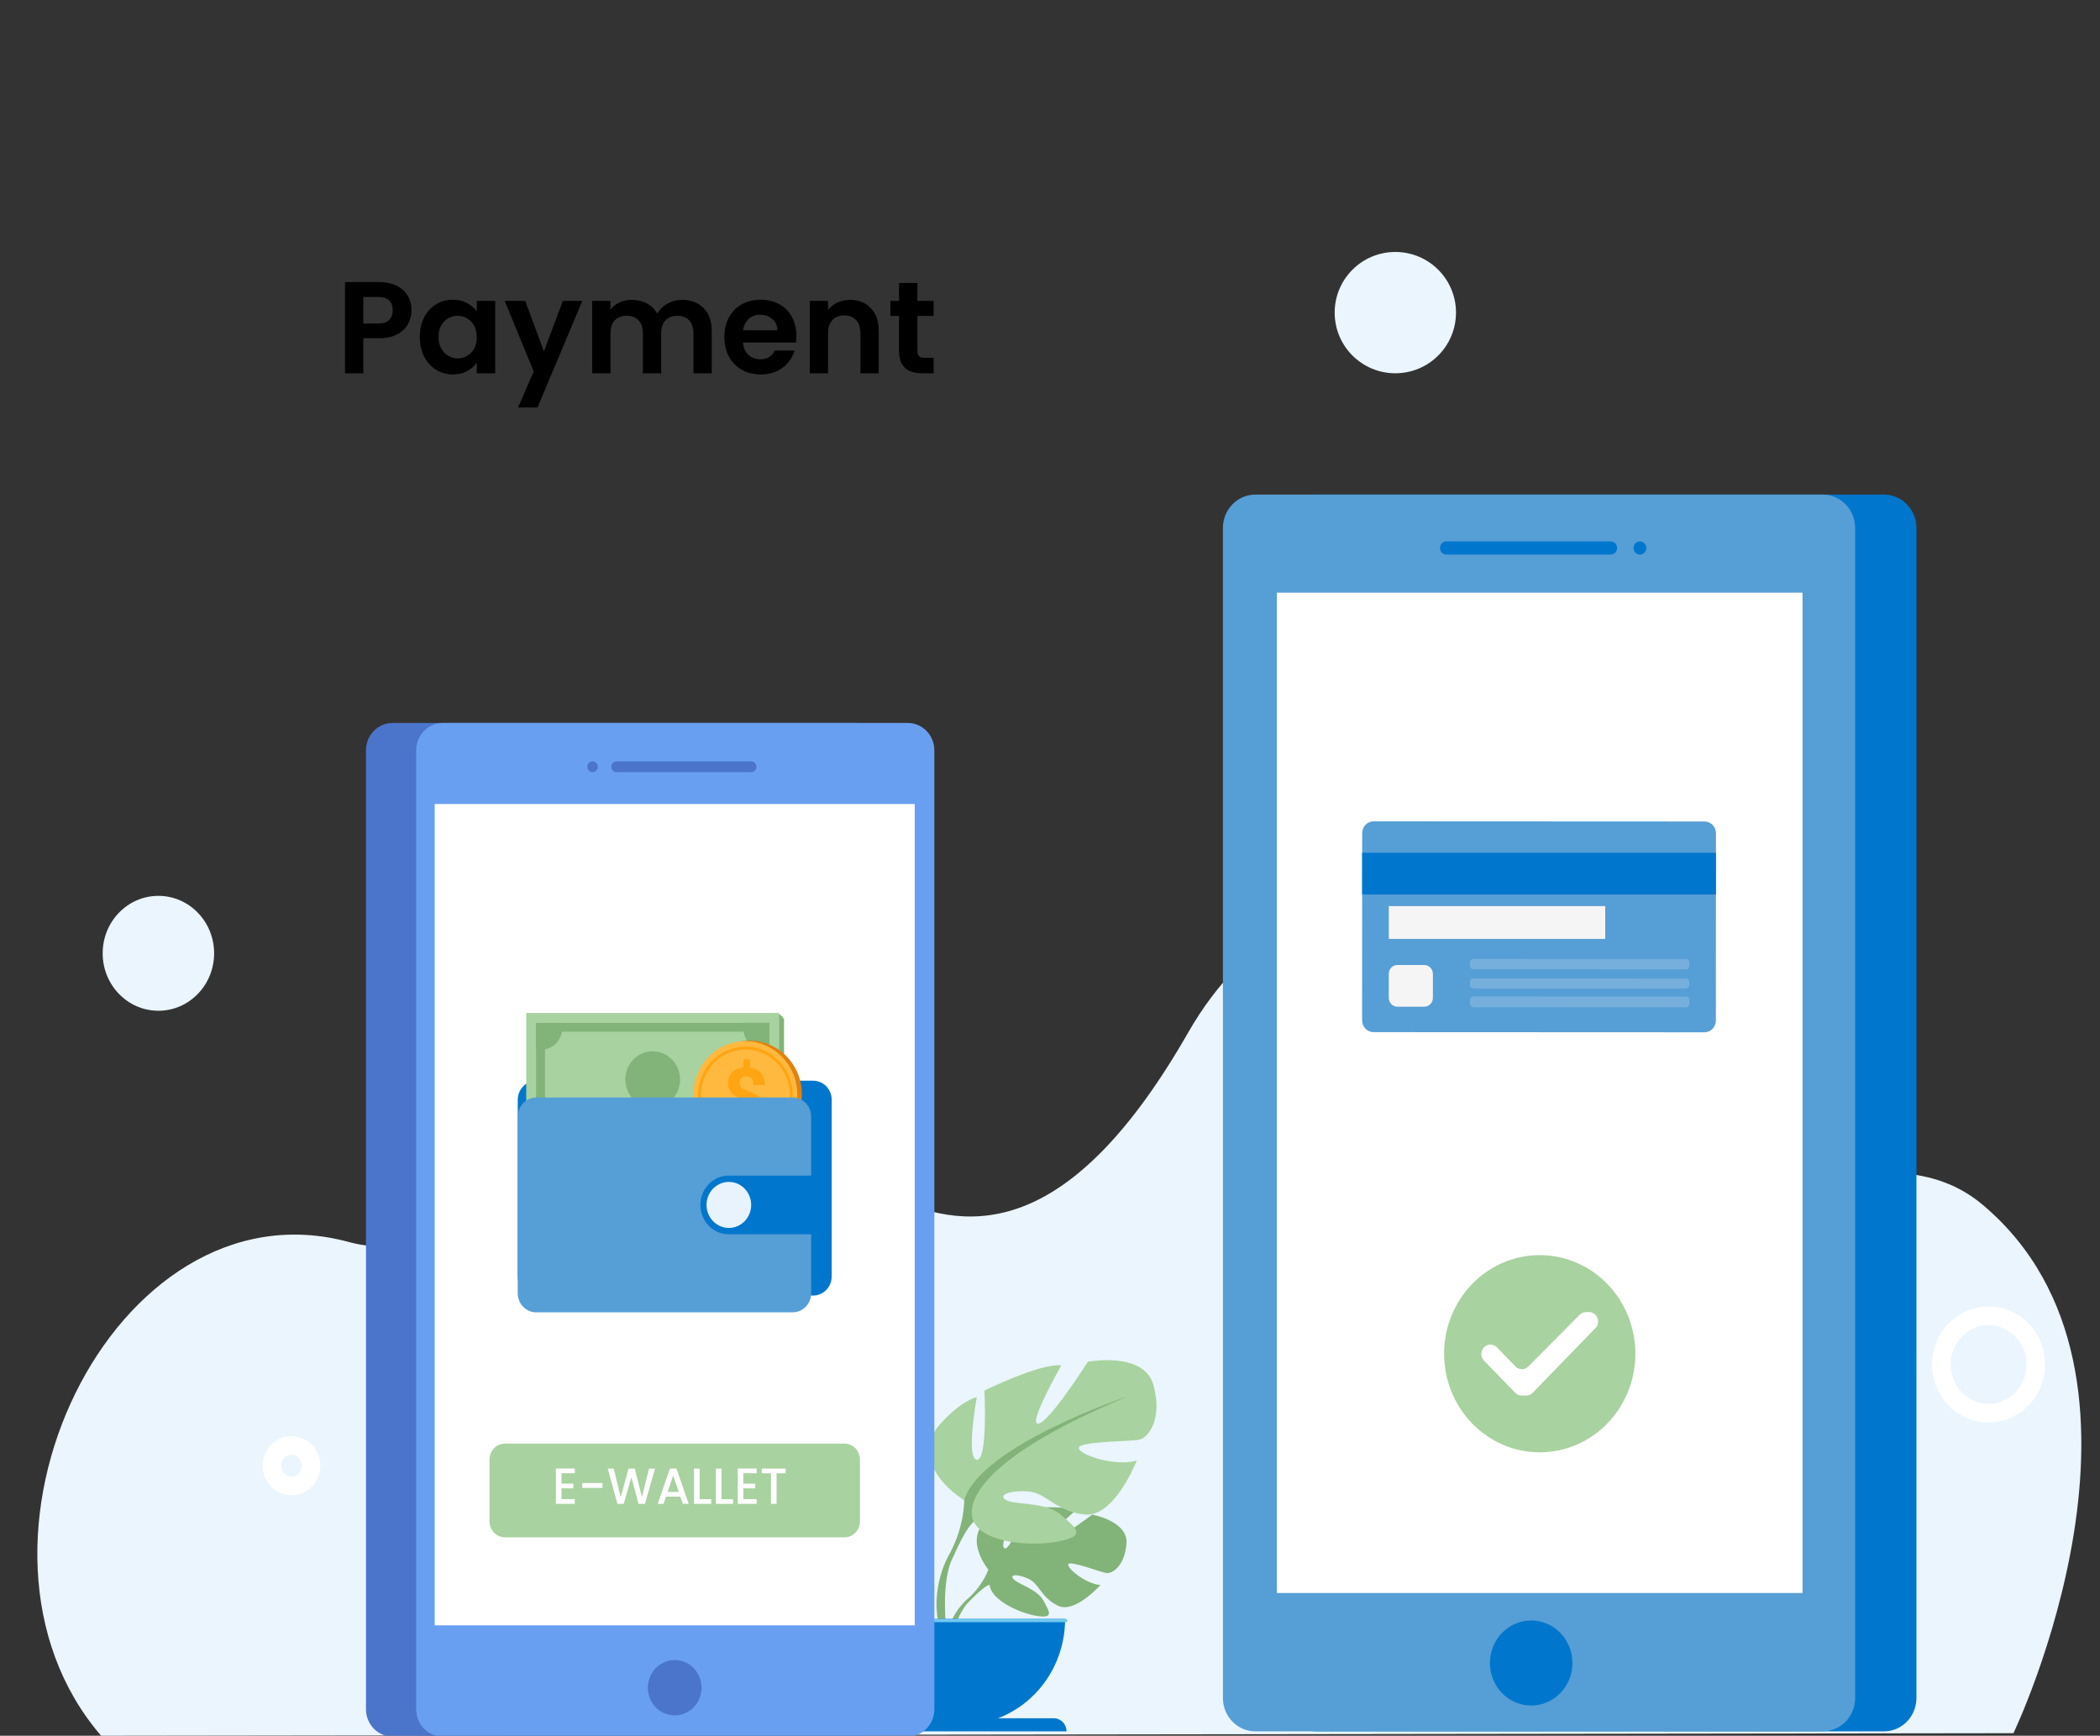 <svg width="225" height="186" viewBox="0 0 225 186" fill="none" xmlns="http://www.w3.org/2000/svg">
<rect x="0" y="0" width="225" height="186" fill="#333333" stroke="none"/>
<g clip-path="url(#clip0_627_5242)">
<path d="M215.728 185.729C215.728 185.729 234.079 147.424 212.478 129.144C200.424 118.944 183.967 137.055 171.745 109.676C164.632 93.744 139.742 88.908 127.296 110.66C114.849 132.412 104.15 132.303 95.561 128.278C85.713 123.664 81.386 109.775 65.969 112.712C48.151 116.106 50.537 136.686 37.408 133.102C12.088 126.192 -6.671 165.672 10.832 186L215.728 185.729Z" fill="#EAF5FD"/>
<path d="M117.015 162.306C117.015 162.306 113.157 165.264 112.405 165.085C111.653 164.905 115.224 161.892 115.224 161.892C113.881 161.225 109.703 161.643 109.703 161.643C109.703 161.643 108.311 166.27 107.625 165.905C106.939 165.54 109.06 161.873 109.06 161.873C107.563 161.779 105.727 162.926 105.727 162.926C103.214 164.972 105.892 168.194 105.892 168.194C105.892 168.194 105.376 169.787 103.79 171.237C103.79 171.237 101.523 172.965 101.365 176.054L101.777 176.092C101.777 176.092 102.429 173.216 103.614 171.855C103.66 171.806 103.728 171.734 103.81 171.649C104.003 171.465 104.138 171.326 104.229 171.223C104.819 170.639 105.635 169.894 106.027 169.822C106.027 169.822 106.008 169.748 106.01 169.618C106.016 169.683 106.021 169.751 106.027 169.822C106.162 171.45 109.226 172.873 111.111 173.165C112.996 173.457 112.413 172.659 111.763 171.474C111.113 170.29 109.058 169.76 108.589 169.214C108.121 168.669 109.09 168.667 110.226 169.202C111.361 169.737 111.517 171.163 113.338 172.062C115.16 172.962 117.901 169.845 117.901 169.845C116.449 169.769 114.376 168.143 114.451 167.645C114.526 167.148 117.971 168.504 118.56 168.568C119.148 168.634 120.488 167.878 120.695 165.433C120.902 162.988 117.015 162.305 117.015 162.305V162.306Z" fill="#82B378"/>
<path d="M96.528 164.143C96.528 164.143 100.789 161.683 98.801 158.344C98.801 158.344 97.21 156.294 95.506 155.767C95.506 155.767 96.415 160.746 95.506 160.863C94.598 160.98 94.882 155.239 94.882 155.239C94.882 155.239 90.394 153.014 88.633 153.189C88.633 153.189 91.416 158.051 90.508 157.933C89.599 157.816 86.475 152.896 86.475 152.896C86.475 152.896 81.874 152.018 81.135 154.829C80.396 157.641 81.589 159.046 82.271 159.222C82.953 159.397 87.326 159.339 87.213 159.925C87.1 160.51 84.145 161.448 82.498 160.92C82.498 160.92 84.315 165.548 86.701 165.314C89.087 165.079 89.826 163.557 91.302 163.439C92.779 163.322 93.858 163.732 93.12 164.142C92.381 164.552 89.882 164.277 88.689 165.323C87.496 166.369 86.53 167.012 88.745 167.481C90.961 167.949 94.937 167.656 95.732 165.899L96.528 164.142L96.528 164.143Z" fill="#A8D29F"/>
<path d="M97.665 168.419C96.472 166.135 96.528 164.143 96.528 164.143C95.165 159.691 83.236 155.708 83.236 155.708C98.403 162.034 95.733 165.9 95.733 165.9C96.142 166.146 96.754 167.318 97.18 168.218C97.241 168.371 97.336 168.583 97.478 168.87C97.536 169 97.583 169.107 97.615 169.181C98.396 171.195 97.982 174.675 97.982 174.675L98.455 174.806C99.504 171.3 97.664 168.419 97.664 168.419L97.665 168.419Z" fill="#82B378"/>
<path d="M103.306 160.75C103.306 160.75 97.69 157.507 100.311 153.106C100.311 153.106 102.408 150.403 104.654 149.709C104.654 149.709 103.456 156.272 104.654 156.426C105.852 156.581 105.478 149.014 105.478 149.014C105.478 149.014 111.394 146.08 113.715 146.312C113.715 146.312 110.045 152.72 111.243 152.566C112.441 152.412 116.56 145.926 116.56 145.926C116.56 145.926 122.626 144.768 123.599 148.474C124.573 152.18 123 154.033 122.101 154.265C121.203 154.497 115.437 154.42 115.586 155.192C115.736 155.964 119.63 157.199 121.802 156.505C121.802 156.505 119.406 162.605 116.261 162.296C113.116 161.987 112.142 159.98 110.195 159.825C108.248 159.671 106.825 160.211 107.799 160.752C108.772 161.293 112.068 160.929 113.64 162.307C115.212 163.686 116.485 164.535 113.564 165.153C110.644 165.771 105.402 165.384 104.354 163.068L103.306 160.752L103.306 160.75Z" fill="#A8D29F"/>
<path d="M120.828 149.631C120.828 149.631 105.103 154.881 103.306 160.75C103.306 160.75 103.381 163.375 101.808 166.387C101.808 166.387 99.384 170.184 100.766 174.806L101.39 174.634C101.39 174.634 100.844 170.047 101.874 167.392C101.916 167.294 101.977 167.154 102.053 166.983C102.241 166.603 102.368 166.324 102.447 166.122C103.008 164.937 103.815 163.392 104.354 163.067C104.354 163.067 100.835 157.972 120.828 149.632V149.631Z" fill="#82B378"/>
<path d="M92.116 173.485C92.116 179.75 97.041 184.828 103.117 184.828C109.193 184.828 114.118 179.75 114.118 173.485H92.115H92.116Z" fill="#0077CC"/>
<path d="M112.913 184.131H93.321C92.571 184.131 91.964 184.758 91.964 185.531H114.27C114.27 184.758 113.662 184.131 112.913 184.131Z" fill="#0077CC"/>
<path d="M114.2 173.833H91.923C91.83 173.833 91.755 173.756 91.755 173.659C91.755 173.563 91.83 173.485 91.923 173.485H114.2C114.293 173.485 114.368 173.563 114.368 173.659C114.368 173.755 114.293 173.833 114.2 173.833Z" fill="#72C8F1"/>
<path d="M201.865 185.531H141.059C139.146 185.531 137.592 183.929 137.592 181.957V56.574C137.592 54.602 139.146 53 141.059 53H201.865C203.778 53 205.332 54.602 205.332 56.574L205.332 181.957C205.332 183.929 203.778 185.531 201.865 185.531Z" fill="#0077CC"/>
<path d="M195.3 185.531H134.493C132.58 185.531 131.027 183.929 131.027 181.957V56.574C131.027 54.602 132.58 53 134.493 53H195.3C197.213 53 198.766 54.602 198.766 56.574L198.766 181.957C198.766 183.929 197.213 185.531 195.3 185.531Z" fill="#569ED6"/>
<path d="M154.969 59.429H172.577C172.954 59.429 173.263 59.112 173.263 58.723C173.263 58.335 172.955 58.016 172.577 58.016H154.969C154.592 58.016 154.283 58.334 154.283 58.723C154.283 59.111 154.591 59.429 154.969 59.429Z" fill="#0077CC"/>
<path d="M175.705 59.431C176.082 59.431 176.391 59.113 176.391 58.723C176.391 58.335 176.083 58.016 175.705 58.016C175.328 58.016 175.019 58.334 175.019 58.723C175.019 59.112 175.327 59.431 175.705 59.431Z" fill="#0077CC"/>
<path d="M168.475 178.208C168.475 175.691 166.497 173.651 164.056 173.651C161.615 173.651 159.637 175.691 159.637 178.208C159.637 180.724 161.615 182.764 164.056 182.764C166.497 182.764 168.475 180.724 168.475 178.208Z" fill="#0077CC"/>
<path d="M193.127 63.508H136.808V170.705H193.127V63.508Z" fill="white"/>
<path d="M183.844 109.358L183.852 89.294C183.852 88.6 183.302 88.031 182.628 88.031L147.173 88.014C146.5 88.014 145.948 88.582 145.948 89.277L145.939 109.341C145.939 110.035 146.49 110.605 147.164 110.605L182.619 110.621C183.292 110.621 183.843 110.053 183.844 109.358Z" fill="#569ED6"/>
<path d="M183.85 91.381H145.945V95.852H183.85V91.381Z" fill="#0077CC"/>
<path d="M171.989 97.097H148.798V100.612H171.989V97.097Z" fill="#F5F5F5"/>
<path d="M153.525 106.925V104.364C153.525 103.837 153.112 103.409 152.602 103.409H149.722C149.211 103.408 148.796 103.834 148.796 104.361V106.923C148.796 107.45 149.209 107.878 149.72 107.878H152.601C153.112 107.879 153.527 107.452 153.527 106.925H153.525Z" fill="#F5F5F5"/>
<path opacity="0.2" d="M157.852 103.863L180.634 103.873C180.833 103.873 180.992 103.708 180.992 103.504V103.143C180.992 102.94 180.833 102.774 180.634 102.774L157.852 102.762C157.653 102.762 157.493 102.927 157.493 103.132V103.493C157.493 103.697 157.653 103.862 157.852 103.862V103.863Z" fill="#F5F5F5"/>
<path opacity="0.2" d="M157.847 105.927L180.637 105.938C180.833 105.938 180.991 105.774 180.991 105.572V105.227C180.991 105.025 180.833 104.862 180.637 104.862L157.846 104.85C157.65 104.85 157.491 105.014 157.491 105.215V105.56C157.491 105.762 157.65 105.925 157.846 105.925L157.847 105.927Z" fill="#F5F5F5"/>
<path opacity="0.2" d="M180.99 107.559V107.169C180.99 106.961 180.827 106.792 180.625 106.792L157.856 106.782C157.654 106.782 157.491 106.951 157.491 107.159V107.549C157.491 107.758 157.654 107.926 157.856 107.926L180.625 107.938C180.827 107.938 180.99 107.769 180.99 107.561V107.559Z" fill="#F5F5F5"/>
<path d="M165.437 155.619C171.09 155.354 175.465 150.415 175.208 144.586C174.951 138.757 170.161 134.247 164.508 134.511C158.855 134.776 154.481 139.716 154.737 145.544C154.994 151.373 159.785 155.884 165.437 155.619Z" fill="#A8D29F"/>
<path d="M159 145.802L162.347 149.253C162.529 149.441 162.778 149.548 163.037 149.548H163.525C163.784 149.548 164.033 149.441 164.215 149.253L170.939 142.32C171.554 141.686 171.118 140.603 170.249 140.603H169.933C169.678 140.603 169.433 140.705 169.251 140.889L163.743 146.44C163.36 146.825 162.748 146.822 162.371 146.432L160.381 144.38C160.196 144.189 159.943 144.083 159.68 144.085C158.815 144.095 158.389 145.173 159 145.802Z" fill="white"/>
<path d="M42.051 77.474H91.887C93.455 77.474 94.728 78.787 94.728 80.403V183.164C94.728 184.78 93.455 186.093 91.887 186.093H42.051C40.484 186.093 39.211 184.78 39.211 183.164V80.403C39.211 78.787 40.484 77.474 42.051 77.474Z" fill="#4A75CB"/>
<path d="M47.432 77.474H97.268C98.835 77.474 100.109 78.787 100.109 80.403V183.164C100.109 184.78 98.835 186.093 97.268 186.093H47.432C45.865 186.093 44.592 184.78 44.592 183.164V80.403C44.592 78.787 45.865 77.474 47.432 77.474Z" fill="#699FF0"/>
<path d="M98.007 86.158H46.577V174.174H98.007V86.158Z" fill="white"/>
<path d="M66.055 81.585H80.487C80.796 81.585 81.049 81.845 81.049 82.164C81.049 82.483 80.796 82.743 80.487 82.743H66.055C65.746 82.743 65.493 82.483 65.493 82.164C65.493 81.845 65.746 81.585 66.055 81.585Z" fill="#4A75CB"/>
<path d="M63.492 81.585C63.801 81.585 64.054 81.846 64.054 82.164C64.054 82.483 63.801 82.744 63.492 82.744C63.182 82.744 62.929 82.483 62.929 82.164C62.929 81.846 63.182 81.585 63.492 81.585Z" fill="#4A75CB"/>
<path d="M75.089 181.536C75.454 179.942 74.496 178.345 72.951 177.969C71.405 177.593 69.856 178.58 69.491 180.174C69.126 181.768 70.084 183.365 71.629 183.741C73.175 184.117 74.724 183.13 75.089 181.536Z" fill="#4A75CB"/>
<path d="M87.126 115.808H57.459C56.362 115.808 55.473 116.725 55.473 117.856V136.782C55.473 137.914 56.362 138.831 57.459 138.831H87.126C88.223 138.831 89.112 137.914 89.112 136.782V117.856C89.112 116.725 88.223 115.808 87.126 115.808Z" fill="#0077CC"/>
<path d="M84.002 109.116H56.904V123.385H84.002V109.116Z" fill="#82B378"/>
<path d="M83.857 108.905H56.759V123.173H83.857V108.905Z" fill="#82B378"/>
<path d="M83.665 108.72H56.566V122.989H83.665V108.72Z" fill="#82B378"/>
<path d="M83.48 108.545H56.382V122.814H83.48V108.545Z" fill="#A8D29F"/>
<path d="M57.442 109.615V121.744H82.421V109.615H57.442ZM81.474 120.804H58.388V110.555H81.474V120.804Z" fill="#82B378"/>
<path d="M57.441 109.615V112.373C57.634 112.43 57.836 112.463 58.046 112.463C59.25 112.463 60.226 111.456 60.226 110.215C60.226 110.006 60.196 109.807 60.145 109.615H57.44H57.441Z" fill="#82B378"/>
<path d="M82.421 109.604H79.745C79.69 109.802 79.658 110.011 79.658 110.227C79.658 111.469 80.634 112.475 81.838 112.475C82.039 112.475 82.234 112.445 82.419 112.391V109.603L82.421 109.604Z" fill="#82B378"/>
<path d="M82.421 121.744H79.745C79.69 121.546 79.658 121.337 79.658 121.121C79.658 119.879 80.634 118.873 81.838 118.873C82.039 118.873 82.234 118.903 82.419 118.957V121.745L82.421 121.744Z" fill="#82B378"/>
<path d="M57.441 121.733V118.974C57.634 118.917 57.836 118.884 58.046 118.884C59.25 118.884 60.226 119.891 60.226 121.132C60.226 121.339 60.196 121.54 60.145 121.731H57.44L57.441 121.733Z" fill="#82B378"/>
<path d="M72.863 115.68C72.863 117.349 71.55 118.703 69.931 118.703C68.312 118.703 66.999 117.349 66.999 115.68C66.999 114.01 68.312 112.656 69.931 112.656C71.55 112.656 72.863 114.01 72.863 115.68Z" fill="#82B378"/>
<path d="M79.651 111.559C76.6 111.953 74.435 114.823 74.817 117.969C75.198 121.116 77.981 123.348 81.033 122.955C84.085 122.561 86.249 119.691 85.868 116.545C85.487 113.398 82.703 111.166 79.651 111.559Z" fill="#E2810E"/>
<path d="M79.169 111.621C76.117 112.015 73.953 114.885 74.334 118.031C74.716 121.178 77.499 123.41 80.551 123.017C83.603 122.623 85.767 119.753 85.386 116.607C85.004 113.46 82.221 111.228 79.169 111.621Z" fill="#FFB93E"/>
<path d="M80.497 122.578C77.721 122.937 75.179 120.898 74.833 118.035C74.486 115.173 76.462 112.553 79.239 112.196C82.015 111.838 84.555 113.876 84.902 116.738C85.249 119.601 83.273 122.221 80.497 122.578ZM79.276 112.505C76.666 112.841 74.807 115.304 75.133 117.995C75.46 120.688 77.85 122.603 80.459 122.268C83.07 121.931 84.928 119.468 84.602 116.776C84.275 114.084 81.886 112.168 79.276 112.505Z" fill="#FFA412"/>
<path d="M80.743 118.803C80.743 118.69 80.727 118.59 80.695 118.503C80.663 118.417 80.612 118.339 80.541 118.268C80.47 118.198 80.378 118.135 80.266 118.076C80.154 118.017 80.018 117.96 79.856 117.903C79.579 117.805 79.326 117.702 79.1 117.594C78.873 117.486 78.679 117.36 78.517 117.219C78.356 117.076 78.229 116.909 78.139 116.718C78.049 116.526 78.003 116.298 78.002 116.033C78.001 115.803 78.038 115.593 78.116 115.403C78.194 115.212 78.306 115.047 78.452 114.905C78.599 114.764 78.773 114.648 78.978 114.56C79.182 114.471 79.411 114.412 79.665 114.387L79.659 113.519L80.338 113.514L80.343 114.395C80.586 114.426 80.807 114.492 81.005 114.59C81.203 114.689 81.372 114.818 81.512 114.977C81.651 115.135 81.759 115.324 81.835 115.541C81.911 115.759 81.95 116.002 81.951 116.272L80.727 116.28C80.725 115.956 80.653 115.713 80.513 115.554C80.372 115.394 80.184 115.314 79.95 115.316C79.822 115.316 79.713 115.335 79.622 115.372C79.531 115.41 79.455 115.46 79.397 115.524C79.337 115.588 79.294 115.664 79.267 115.75C79.239 115.837 79.225 115.93 79.226 116.03C79.227 116.129 79.242 116.22 79.27 116.302C79.299 116.382 79.348 116.457 79.418 116.526C79.487 116.594 79.579 116.659 79.695 116.719C79.809 116.779 79.952 116.841 80.121 116.905C80.396 117.009 80.645 117.116 80.871 117.224C81.096 117.334 81.29 117.46 81.451 117.604C81.613 117.748 81.739 117.916 81.829 118.107C81.92 118.299 81.966 118.526 81.967 118.789C81.968 119.027 81.93 119.241 81.85 119.43C81.771 119.621 81.658 119.785 81.512 119.923C81.365 120.063 81.19 120.174 80.982 120.26C80.775 120.345 80.544 120.401 80.29 120.427L80.295 121.234L79.621 121.238L79.617 120.435C79.381 120.412 79.155 120.361 78.936 120.28C78.716 120.201 78.522 120.085 78.351 119.934C78.181 119.782 78.044 119.59 77.941 119.358C77.838 119.125 77.785 118.848 77.784 118.522L79.009 118.514C79.01 118.706 79.037 118.867 79.09 118.995C79.143 119.123 79.213 119.225 79.301 119.302C79.389 119.379 79.489 119.433 79.601 119.463C79.713 119.494 79.826 119.508 79.942 119.507C80.075 119.507 80.192 119.488 80.291 119.453C80.391 119.418 80.475 119.368 80.543 119.306C80.61 119.243 80.661 119.168 80.695 119.083C80.728 118.998 80.744 118.905 80.744 118.805L80.743 118.803Z" fill="#FFA412"/>
<path d="M57.459 117.607H84.927C86.023 117.607 86.913 118.526 86.913 119.656V138.582C86.913 139.712 86.023 140.631 84.927 140.631H57.459C56.363 140.631 55.473 139.712 55.473 138.582V119.656C55.473 118.526 56.363 117.607 57.459 117.607Z" fill="#569ED6"/>
<path d="M87.848 132.265H78.092C76.406 132.265 75.041 130.857 75.041 129.12C75.041 127.382 76.406 125.974 78.092 125.974H87.848V132.265Z" fill="#0077CC"/>
<path d="M78.092 131.585C79.412 131.585 80.483 130.481 80.483 129.12C80.483 127.758 79.412 126.654 78.092 126.654C76.771 126.654 75.701 127.758 75.701 129.12C75.701 130.481 76.771 131.585 78.092 131.585Z" fill="#E9F3FE"/>
<path d="M54.113 154.696H90.471C91.391 154.696 92.138 155.466 92.138 156.414V163.025C92.138 163.973 91.391 164.743 90.471 164.743H54.113C53.193 164.743 52.447 163.973 52.447 163.025V156.414C52.447 155.465 53.193 154.696 54.113 154.696Z" fill="#A8D29F"/>
<path d="M60.159 157.874V158.984H61.425V159.489H60.159V160.648H61.584V161.153H59.558V157.366H61.584V157.872H60.159V157.874Z" fill="white"/>
<path d="M64.555 158.924V159.446H62.386V158.924H64.555Z" fill="white"/>
<path d="M70.185 157.373L69.098 161.154H68.417L67.647 158.292L66.829 161.154L66.154 161.16L65.114 157.373H65.752L66.512 160.453L67.335 157.373H68.01L68.776 160.436L69.541 157.373H70.185Z" fill="white"/>
<path d="M72.893 160.381H71.357L71.093 161.154H70.466L71.779 157.367H72.476L73.79 161.154H73.157L72.893 160.381ZM72.724 159.875L72.128 158.118L71.526 159.875H72.725H72.724Z" fill="white"/>
<path d="M74.961 160.653H76.201V161.154H74.359V157.373H74.961V160.653Z" fill="white"/>
<path d="M77.303 160.653H78.543V161.154H76.702V157.373H77.303V160.653Z" fill="white"/>
<path d="M79.647 157.874V158.984H80.913V159.489H79.647V160.648H81.072V161.153H79.045V157.366H81.072V157.872H79.647V157.874Z" fill="white"/>
<path d="M84.179 157.373V157.879H83.203V161.154H82.602V157.879H81.62V157.373H84.179Z" fill="white"/>
<path d="M16.971 108.313C20.268 108.313 22.942 105.557 22.942 102.157C22.942 98.756 20.268 96 16.971 96C13.673 96 11 98.756 11 102.157C11 105.557 13.673 108.313 16.971 108.313Z" fill="#EAF5FD"/>
<path d="M149.5 40C153.09 40 156 37.09 156 33.5C156 29.91 153.09 27 149.5 27C145.91 27 143 29.91 143 33.5C143 37.09 145.91 40 149.5 40Z" fill="#EAF5FD"/>
<path d="M213.062 151.439C215.858 151.439 218.124 149.102 218.124 146.22C218.124 143.337 215.858 141 213.062 141C210.266 141 208 143.337 208 146.22C208 149.102 210.266 151.439 213.062 151.439Z" stroke="white" stroke-width="2" stroke-miterlimit="10"/>
<path d="M31.228 159.226C32.386 159.226 33.325 158.259 33.325 157.065C33.325 155.871 32.386 154.903 31.228 154.903C30.07 154.903 29.131 155.871 29.131 157.065C29.131 158.259 30.07 159.226 31.228 159.226Z" stroke="white" stroke-width="2" stroke-miterlimit="10"/>
<path d="M44.092 33.252C44.092 33.775 43.966 34.265 43.714 34.722C43.471 35.179 43.084 35.548 42.552 35.828C42.029 36.108 41.367 36.248 40.564 36.248H38.926V40H36.966V30.228H40.564C41.32 30.228 41.964 30.359 42.496 30.62C43.028 30.881 43.425 31.241 43.686 31.698C43.957 32.155 44.092 32.673 44.092 33.252ZM40.48 34.666C41.021 34.666 41.423 34.545 41.684 34.302C41.945 34.05 42.076 33.7 42.076 33.252C42.076 32.3 41.544 31.824 40.48 31.824H38.926V34.666H40.48ZM44.98 36.094C44.98 35.31 45.134 34.615 45.442 34.008C45.759 33.401 46.184 32.935 46.716 32.608C47.257 32.281 47.859 32.118 48.522 32.118C49.1 32.118 49.604 32.235 50.034 32.468C50.472 32.701 50.822 32.995 51.084 33.35V32.244H53.058V40H51.084V38.866C50.832 39.23 50.482 39.533 50.034 39.776C49.595 40.009 49.086 40.126 48.508 40.126C47.854 40.126 47.257 39.958 46.716 39.622C46.184 39.286 45.759 38.815 45.442 38.208C45.134 37.592 44.98 36.887 44.98 36.094ZM51.084 36.122C51.084 35.646 50.99 35.24 50.804 34.904C50.617 34.559 50.365 34.297 50.048 34.12C49.73 33.933 49.39 33.84 49.026 33.84C48.662 33.84 48.326 33.929 48.018 34.106C47.71 34.283 47.458 34.545 47.262 34.89C47.075 35.226 46.982 35.627 46.982 36.094C46.982 36.561 47.075 36.971 47.262 37.326C47.458 37.671 47.71 37.937 48.018 38.124C48.335 38.311 48.671 38.404 49.026 38.404C49.39 38.404 49.73 38.315 50.048 38.138C50.365 37.951 50.617 37.69 50.804 37.354C50.99 37.009 51.084 36.598 51.084 36.122ZM62.392 32.244L57.59 43.668H55.504L57.184 39.804L54.076 32.244H56.274L58.276 37.662L60.306 32.244H62.392ZM73.08 32.132C74.032 32.132 74.798 32.426 75.376 33.014C75.964 33.593 76.258 34.405 76.258 35.45V40H74.298V35.716C74.298 35.109 74.144 34.647 73.836 34.33C73.528 34.003 73.108 33.84 72.576 33.84C72.044 33.84 71.62 34.003 71.302 34.33C70.994 34.647 70.84 35.109 70.84 35.716V40H68.88V35.716C68.88 35.109 68.726 34.647 68.418 34.33C68.11 34.003 67.69 33.84 67.158 33.84C66.617 33.84 66.188 34.003 65.87 34.33C65.562 34.647 65.408 35.109 65.408 35.716V40H63.448V32.244H65.408V33.182C65.66 32.855 65.982 32.599 66.374 32.412C66.776 32.225 67.214 32.132 67.69 32.132C68.297 32.132 68.838 32.263 69.314 32.524C69.79 32.776 70.159 33.14 70.42 33.616C70.672 33.168 71.036 32.809 71.512 32.538C71.998 32.267 72.52 32.132 73.08 32.132ZM85.328 35.954C85.328 36.234 85.31 36.486 85.272 36.71H79.602C79.649 37.27 79.845 37.709 80.19 38.026C80.536 38.343 80.96 38.502 81.464 38.502C82.192 38.502 82.71 38.189 83.018 37.564H85.132C84.908 38.311 84.479 38.927 83.844 39.412C83.21 39.888 82.43 40.126 81.506 40.126C80.76 40.126 80.088 39.963 79.49 39.636C78.902 39.3 78.44 38.829 78.104 38.222C77.778 37.615 77.614 36.915 77.614 36.122C77.614 35.319 77.778 34.615 78.104 34.008C78.431 33.401 78.888 32.935 79.476 32.608C80.064 32.281 80.741 32.118 81.506 32.118C82.244 32.118 82.902 32.277 83.48 32.594C84.068 32.911 84.521 33.364 84.838 33.952C85.165 34.531 85.328 35.198 85.328 35.954ZM83.298 35.394C83.289 34.89 83.107 34.489 82.752 34.19C82.398 33.882 81.964 33.728 81.45 33.728C80.965 33.728 80.554 33.877 80.218 34.176C79.892 34.465 79.691 34.871 79.616 35.394H83.298ZM91.057 32.132C91.981 32.132 92.728 32.426 93.297 33.014C93.866 33.593 94.151 34.405 94.151 35.45V40H92.191V35.716C92.191 35.1 92.037 34.629 91.729 34.302C91.421 33.966 91.001 33.798 90.469 33.798C89.928 33.798 89.498 33.966 89.181 34.302C88.873 34.629 88.719 35.1 88.719 35.716V40H86.759V32.244H88.719V33.21C88.98 32.874 89.312 32.613 89.713 32.426C90.124 32.23 90.572 32.132 91.057 32.132ZM98.297 33.854V37.606C98.297 37.867 98.358 38.059 98.479 38.18C98.609 38.292 98.824 38.348 99.123 38.348H100.033V40H98.801C97.149 40 96.323 39.197 96.323 37.592V33.854H95.399V32.244H96.323V30.326H98.297V32.244H100.033V33.854H98.297Z" fill="black"/>
</g>
<defs>
<clipPath id="clip0_627_5242">
<rect width="225" height="186" fill="white"/>
</clipPath>
</defs>
</svg>
